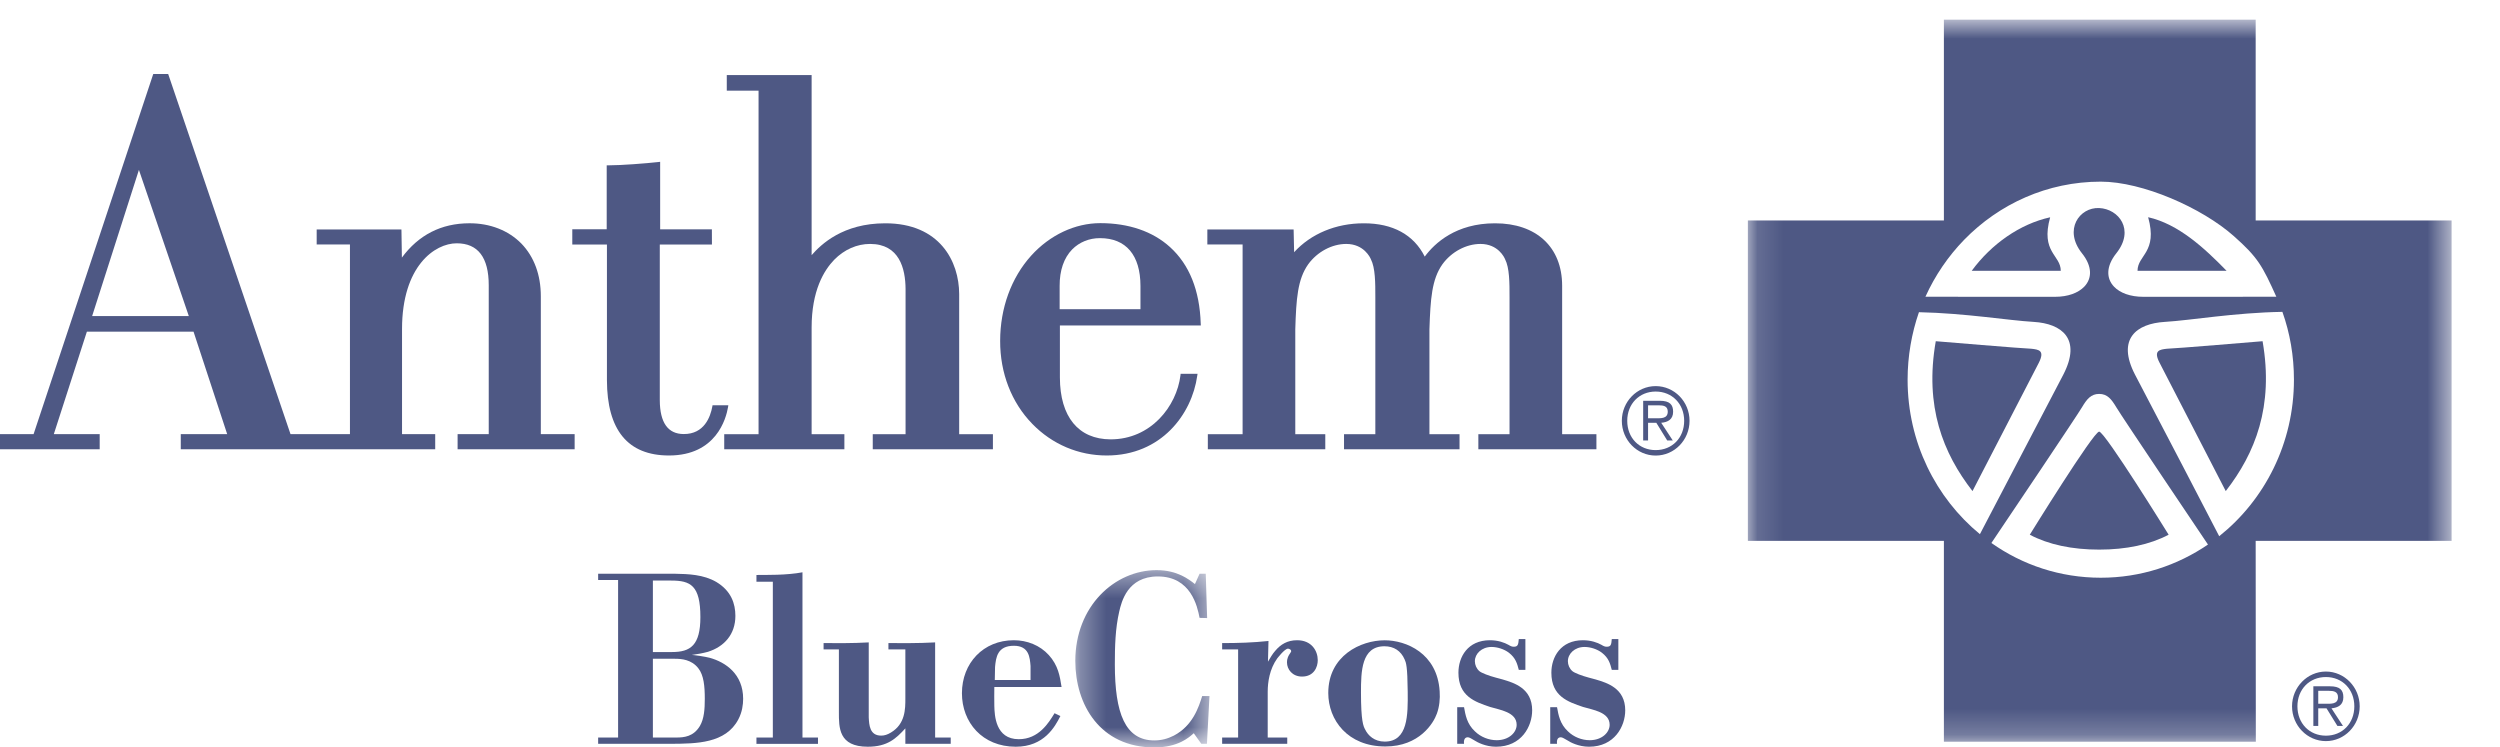 <?xml version="1.0" encoding="UTF-8"?>
<svg width="97px" height="29px" viewBox="0 0 97 29" version="1.1" xmlns="http://www.w3.org/2000/svg" xmlns:xlink="http://www.w3.org/1999/xlink">
    <!-- Generator: sketchtool 59.1 (101010) - https://sketch.com -->
    <title>2F34865E-2DAF-4A29-8A4B-6EB406515901</title>
    <desc>Created with sketchtool.</desc>
    <defs>
        <polygon id="path-1" points="1.13 0.764 28.435 0.764 28.435 28.78 1.13 28.78"></polygon>
        <polygon id="path-3" points="1.306 1.407 6.512 1.407 6.512 8.286 1.306 8.286"></polygon>
    </defs>
    <g id="Asset-Artboard-Page" stroke="none" stroke-width="1" fill="none" fill-rule="evenodd">
        <g id="Logos/QHP/mono/Anthem">
            <g id="Group">
                <g id="Group-32" transform="translate(66.687, 0)">
                    <mask id="mask-2" fill="white">
                        <use xlink:href="#path-1"></use>
                    </mask>
                    <g id="Clip-31"></g>
                    <path d="M19.418,20.805 C19.323,20.608 16.886,15.935 16.153,14.539 C15.427,13.14 16.219,12.556 17.299,12.49 C18.317,12.43 19.996,12.132 21.87,12.1 C22.163,12.923 22.318,13.807 22.318,14.733 C22.318,17.198 21.185,19.398 19.418,20.805 L19.418,20.805 Z M14.823,22.416 C13.249,22.416 11.786,21.921 10.579,21.068 C11.214,20.129 13.926,16.092 14.093,15.804 C14.283,15.483 14.445,15.284 14.76,15.284 C15.076,15.284 15.235,15.483 15.427,15.804 C15.615,16.129 18.982,21.128 18.982,21.128 C17.794,21.94 16.367,22.416 14.823,22.416 L14.823,22.416 Z M7.328,14.733 C7.328,13.818 7.485,12.929 7.768,12.113 C9.595,12.154 11.226,12.432 12.226,12.49 C13.301,12.556 14.093,13.14 13.368,14.539 C12.709,15.794 10.612,19.802 10.133,20.726 C8.421,19.317 7.328,17.155 7.328,14.733 L7.328,14.733 Z M9.522,9.304 C10.878,7.912 12.752,7.048 14.823,7.048 C16.44,7.048 18.747,8.061 19.986,9.161 C20.92,9.99 21.092,10.311 21.635,11.514 L16.472,11.516 C15.971,11.516 15.567,11.367 15.336,11.121 C15.037,10.808 15.017,10.34 15.427,9.826 C16.153,8.915 15.52,8.105 14.76,8.072 C13.996,8.038 13.368,8.915 14.093,9.826 C14.504,10.34 14.484,10.808 14.184,11.121 C13.948,11.367 13.55,11.516 13.049,11.516 L8.019,11.514 C8.393,10.688 8.902,9.942 9.522,9.304 L9.522,9.304 Z M28.435,8.554 L20.833,8.554 L20.833,0.764 L8.736,0.764 L8.736,8.554 L1.13,8.554 L1.13,20.985 L8.736,20.985 L8.736,28.78 L20.839,28.78 L20.833,20.985 L28.435,20.985 L28.435,8.554 Z" id="Fill-30" fill="#4E5884" mask="url(#mask-2)"></path>
                </g>
                <path d="M25.332,25.56 L25.332,28.616 L26.243,28.616 C26.544,28.616 26.908,28.581 27.156,28.168 C27.32,27.889 27.346,27.514 27.346,27.114 C27.346,26.638 27.31,26.196 27.092,25.925 C26.827,25.589 26.445,25.56 26.18,25.56 L25.332,25.56 Z M25.332,22.526 L25.332,25.299 L26.079,25.299 C26.791,25.299 27.175,25.036 27.175,23.943 C27.175,22.712 26.791,22.526 26.043,22.526 L25.332,22.526 Z M23.208,22.261 L26.18,22.261 C26.71,22.271 27.292,22.29 27.793,22.58 C28.369,22.926 28.533,23.419 28.533,23.897 C28.533,24.618 28.094,25.094 27.466,25.291 C27.265,25.345 27.053,25.384 26.845,25.411 C27.084,25.438 27.31,25.469 27.53,25.521 C28.159,25.693 28.834,26.159 28.834,27.114 C28.834,27.336 28.797,27.628 28.65,27.907 C28.159,28.852 27.009,28.852 26.051,28.86 L23.208,28.86 L23.208,28.616 L23.982,28.616 L23.982,22.503 L23.208,22.503 L23.208,22.261 Z" id="Fill-1" fill="#4E5884"></path>
                <path d="M29.35,22.309 C29.523,22.309 29.822,22.309 30.152,22.3 C30.481,22.29 30.845,22.261 31.136,22.205 L31.136,28.616 L31.738,28.616 L31.738,28.861 L29.35,28.861 L29.35,28.616 L29.986,28.616 L29.986,22.572 L29.35,22.572 L29.35,22.309 Z" id="Fill-3" fill="#4E5884"></path>
                <path d="M34.471,24.952 C34.992,24.952 35.592,24.963 36.283,24.925 L36.283,28.617 L36.888,28.617 L36.888,28.859 L35.128,28.859 L35.128,28.261 C34.772,28.646 34.444,28.973 33.671,28.973 C32.537,28.973 32.549,28.234 32.549,27.627 L32.549,25.197 L31.955,25.197 L31.955,24.952 C32.549,24.952 33.032,24.963 33.707,24.925 L33.707,27.834 C33.723,28.13 33.741,28.542 34.19,28.542 C34.315,28.542 34.434,28.505 34.572,28.42 C35.128,28.084 35.128,27.504 35.128,27.103 L35.128,25.197 L34.471,25.197 L34.471,24.952 Z" id="Fill-5" fill="#4E5884"></path>
                <path d="M39.985,25.841 C39.958,25.516 39.932,25.056 39.338,25.056 C38.699,25.056 38.643,25.504 38.608,25.879 L38.598,26.384 L39.985,26.384 L39.985,25.841 Z M41.143,27.782 C40.934,28.197 40.514,28.973 39.411,28.973 C38.115,28.973 37.323,28.029 37.323,26.898 C37.323,25.728 38.152,24.841 39.338,24.841 C39.849,24.841 40.35,25.036 40.696,25.419 C41.06,25.823 41.122,26.233 41.189,26.656 L38.58,26.656 C38.58,26.898 38.572,27.14 38.58,27.393 C38.59,27.749 38.619,28.681 39.528,28.681 C40.304,28.681 40.688,28.048 40.916,27.673 L41.143,27.782 Z" id="Fill-7" fill="#4E5884"></path>
                <g id="Group-11" transform="translate(40.416, 20.714)">
                    <mask id="mask-4" fill="white">
                        <use xlink:href="#path-3"></use>
                    </mask>
                    <g id="Clip-10"></g>
                    <path d="M6.421,3.267 L6.128,3.259 C6.041,2.809 5.793,1.652 4.507,1.652 C3.323,1.652 3.095,2.652 3.012,3.006 C2.856,3.679 2.84,4.369 2.84,5.061 C2.84,6.959 3.24,8.015 4.372,8.015 C4.635,8.015 4.891,7.951 5.128,7.829 C5.865,7.445 6.094,6.724 6.229,6.294 L6.512,6.294 L6.413,8.145 L6.195,8.145 L5.902,7.735 C5.73,7.891 5.302,8.286 4.372,8.286 C2.264,8.286 1.306,6.623 1.306,4.931 C1.306,2.799 2.84,1.407 4.461,1.407 C5.263,1.407 5.712,1.763 5.948,1.948 L6.128,1.546 L6.367,1.546 L6.421,3.267 Z" id="Fill-9" fill="#4E5884" mask="url(#mask-4)"></path>
                </g>
                <path d="M47.419,24.952 C48.021,24.952 48.623,24.934 49.217,24.87 L49.197,25.673 C49.288,25.522 49.369,25.375 49.478,25.253 C49.69,25 49.953,24.841 50.327,24.841 C50.892,24.841 51.129,25.253 51.129,25.617 C51.129,25.878 50.983,26.251 50.519,26.251 C50.145,26.251 49.935,25.972 49.935,25.702 C49.935,25.532 49.999,25.429 50.052,25.354 C50.072,25.319 50.098,25.292 50.098,25.261 C50.098,25.213 50.034,25.168 49.973,25.168 C49.844,25.168 49.553,25.551 49.553,25.551 C49.26,25.963 49.187,26.465 49.187,26.842 L49.187,28.617 L49.945,28.617 L49.945,28.859 L47.419,28.859 L47.419,28.617 L48.039,28.617 L48.039,25.197 L47.419,25.197 L47.419,24.952 Z" id="Fill-12" fill="#4E5884"></path>
                <path d="M54.501,25.589 C54.356,25.251 54.081,25.075 53.717,25.075 C52.822,25.075 52.806,26.048 52.806,26.871 C52.806,27.981 52.897,28.178 52.97,28.308 C53.079,28.534 53.323,28.774 53.727,28.774 C54.629,28.774 54.629,27.749 54.619,26.831 C54.609,25.841 54.556,25.711 54.501,25.589 M55.75,27.691 C55.621,28.056 55.073,28.963 53.752,28.963 C52.287,28.963 51.537,27.935 51.537,26.889 C51.537,25.439 52.796,24.843 53.727,24.843 C54.556,24.843 55.769,25.344 55.859,26.823 C55.88,27.113 55.849,27.422 55.75,27.691" id="Fill-14" fill="#4E5884"></path>
                <path d="M59.185,25.99 L58.929,25.99 C58.866,25.748 58.809,25.532 58.547,25.327 C58.363,25.187 58.098,25.102 57.872,25.102 C57.49,25.102 57.225,25.365 57.225,25.655 C57.225,25.796 57.288,25.943 57.397,26.038 C57.48,26.112 57.779,26.224 58.036,26.291 L58.31,26.365 C58.747,26.496 59.448,26.703 59.448,27.56 C59.448,28.178 59.04,28.973 58.044,28.973 C57.625,28.973 57.298,28.785 57.241,28.747 C57.096,28.664 57.015,28.606 56.95,28.606 C56.787,28.606 56.795,28.795 56.805,28.859 L56.54,28.859 L56.54,27.44 L56.805,27.44 C56.859,27.739 56.914,28.084 57.225,28.374 C57.451,28.598 57.771,28.72 58.072,28.72 C58.547,28.72 58.846,28.42 58.846,28.122 C58.846,27.627 58.189,27.544 57.817,27.43 C57.233,27.233 56.587,27.02 56.587,26.102 C56.587,25.487 56.95,24.841 57.809,24.841 C58.128,24.841 58.373,24.934 58.527,25.019 C58.62,25.075 58.664,25.093 58.737,25.093 C58.9,25.093 58.911,25 58.929,24.795 L59.185,24.795 L59.185,25.99 Z" id="Fill-16" fill="#4E5884"></path>
                <path d="M62.792,25.99 L62.537,25.99 C62.475,25.748 62.418,25.532 62.155,25.327 C61.974,25.187 61.707,25.102 61.48,25.102 C61.098,25.102 60.834,25.365 60.834,25.655 C60.834,25.796 60.896,25.943 61.006,26.038 C61.088,26.112 61.389,26.224 61.644,26.291 L61.919,26.365 C62.355,26.496 63.059,26.703 63.059,27.56 C63.059,28.178 62.646,28.973 61.654,28.973 C61.236,28.973 60.904,28.785 60.852,28.747 C60.704,28.664 60.622,28.606 60.559,28.606 C60.393,28.606 60.403,28.795 60.413,28.859 L60.149,28.859 L60.149,27.44 L60.413,27.44 C60.468,27.739 60.523,28.084 60.834,28.374 C61.06,28.598 61.379,28.72 61.68,28.72 C62.155,28.72 62.454,28.42 62.454,28.122 C62.454,27.627 61.8,27.544 61.424,27.43 C60.842,27.233 60.193,27.02 60.193,26.102 C60.193,25.487 60.559,24.841 61.418,24.841 C61.735,24.841 61.984,24.934 62.135,25.019 C62.226,25.075 62.273,25.093 62.345,25.093 C62.511,25.093 62.519,25 62.537,24.795 L62.792,24.795 L62.792,25.99 Z" id="Fill-18" fill="#4E5884"></path>
                <path d="M89.948,27.305 L89.948,26.804 L90.36,26.804 C90.542,26.804 90.714,26.833 90.714,27.05 C90.714,27.336 90.423,27.305 90.211,27.305 L89.948,27.305 Z M89.948,27.483 L90.269,27.483 L90.692,28.167 L90.908,28.167 L90.461,27.483 C90.72,27.458 90.922,27.351 90.922,27.052 C90.922,26.777 90.793,26.628 90.401,26.628 L89.758,26.628 L89.758,28.167 L89.948,28.167 L89.948,27.483 Z M90.245,28.755 C90.968,28.755 91.556,28.15 91.556,27.405 C91.556,26.665 90.968,26.056 90.245,26.056 C89.522,26.056 88.931,26.665 88.931,27.405 C88.931,28.15 89.522,28.755 90.245,28.755 L90.245,28.755 Z M90.245,28.544 C89.606,28.544 89.14,28.067 89.14,27.405 C89.14,26.748 89.606,26.269 90.245,26.269 C90.884,26.269 91.348,26.748 91.348,27.405 C91.348,28.067 90.884,28.544 90.245,28.544 L90.245,28.544 Z" id="Fill-20" fill="#4E5884"></path>
                <path d="M81.447,16.747 C81.227,16.747 78.756,20.747 78.756,20.747 C79.481,21.132 80.4,21.325 81.447,21.325 C82.494,21.325 83.414,21.132 84.143,20.747 C84.143,20.747 81.67,16.747 81.447,16.747" id="Fill-22" fill="#4E5884"></path>
                <path d="M86.392,10.508 C85.523,9.615 84.52,8.692 83.348,8.428 C83.728,9.794 82.936,9.891 82.936,10.508 L86.392,10.508 Z" id="Fill-24" fill="#4E5884"></path>
                <path d="M79.546,8.431 C78.372,8.689 77.264,9.47 76.502,10.508 L79.958,10.508 C79.958,9.891 79.166,9.794 79.546,8.431" id="Fill-26" fill="#4E5884"></path>
                <path d="M78.817,13.531 C78.596,13.531 75.108,13.239 75.108,13.239 C74.664,15.772 75.393,17.589 76.533,19.054 C76.533,19.054 78.849,14.569 79.103,14.082 C79.352,13.595 79.103,13.564 78.817,13.531" id="Fill-28" fill="#4E5884"></path>
                <path d="M84.076,13.531 C83.795,13.564 83.538,13.595 83.795,14.082 C84.045,14.569 86.359,19.054 86.359,19.054 C87.499,17.589 88.229,15.772 87.788,13.239 C87.788,13.239 84.3,13.531 84.076,13.531" id="Fill-33" fill="#4E5884"></path>
                <path d="M44.25,11.997 L41.114,11.997 L41.114,11.088 C41.112,10.491 41.28,10.006 41.599,9.679 C41.878,9.395 42.264,9.238 42.68,9.24 C43.69,9.24 44.248,9.901 44.25,11.092 L44.25,11.997 Z M45.396,9.586 C44.725,8.977 43.791,8.658 42.692,8.658 C41.714,8.658 40.736,9.116 40.01,9.919 C39.236,10.777 38.808,11.951 38.806,13.225 C38.802,14.476 39.247,15.62 40.055,16.448 C40.825,17.24 41.851,17.675 42.945,17.673 C45.059,17.671 46.245,16.069 46.453,14.58 L46.465,14.503 L46.388,14.503 L45.867,14.503 L45.808,14.503 L45.802,14.563 C45.653,15.767 44.652,17.049 43.09,17.047 C41.843,17.043 41.126,16.171 41.124,14.646 L41.124,12.627 L46.524,12.627 L46.592,12.627 L46.588,12.556 C46.548,11.264 46.146,10.265 45.396,9.586 L45.396,9.586 Z" id="Fill-35" fill="#4E5884"></path>
                <path d="M28.259,15.724 L28.182,15.724 L27.701,15.724 L27.647,15.724 L27.637,15.778 C27.564,16.178 27.321,16.845 26.531,16.841 C25.915,16.841 25.604,16.399 25.6,15.531 L25.6,9.487 L27.556,9.487 L27.623,9.487 L27.623,9.423 L27.621,8.963 L27.621,8.897 L27.554,8.897 L25.614,8.897 L25.614,6.353 L25.614,6.278 L25.541,6.287 C25.068,6.34 24.106,6.415 23.607,6.415 L23.54,6.415 L23.54,6.483 L23.54,8.895 L22.271,8.895 L22.205,8.895 L22.205,8.961 L22.205,9.423 L22.205,9.489 L22.271,9.489 L23.549,9.489 L23.549,14.75 C23.553,16.687 24.361,17.673 25.957,17.673 C27.788,17.673 28.172,16.242 28.247,15.801 L28.259,15.724 Z" id="Fill-37" fill="#4E5884"></path>
                <path d="M5.39,6.592 L7.326,12.263 L3.575,12.263 L5.39,6.592 Z M20.984,16.845 L20.984,11.495 C20.984,10.666 20.724,9.962 20.229,9.45 C19.729,8.941 19.016,8.661 18.216,8.663 C17.12,8.663 16.241,9.117 15.593,9.995 L15.577,8.966 L15.575,8.902 L15.51,8.902 L12.353,8.902 L12.287,8.902 L12.287,8.968 L12.287,9.419 L12.287,9.486 L12.353,9.486 L13.578,9.486 L13.578,16.845 L11.272,16.845 L6.541,2.917 L6.525,2.872 L6.479,2.872 L5.996,2.872 L5.947,2.872 L5.931,2.917 L1.303,16.845 L0.067,16.845 L-5.59996494e-13,16.845 L-5.59996494e-13,16.914 L-5.59996494e-13,17.363 L-5.59996494e-13,17.432 L0.067,17.432 L3.801,17.432 L3.868,17.432 L3.868,17.363 L3.868,16.914 L3.868,16.845 L3.801,16.845 L2.088,16.845 L3.371,12.868 L7.509,12.868 L8.815,16.845 L7.079,16.845 L7.014,16.845 L7.014,16.914 L7.014,17.363 L7.014,17.432 L7.079,17.432 L16.819,17.432 L16.886,17.432 L16.886,17.363 L16.886,16.912 L16.886,16.845 L16.819,16.845 L15.599,16.845 L15.599,12.761 C15.601,10.325 16.87,9.44 17.721,9.44 C18.545,9.44 18.963,9.989 18.963,11.068 L18.963,16.845 L17.822,16.845 L17.755,16.845 L17.755,16.912 L17.755,17.363 L17.755,17.432 L17.822,17.432 L22.231,17.432 L22.296,17.432 L22.296,17.363 L22.296,16.912 L22.296,16.845 L22.231,16.845 L20.984,16.845 Z" id="Fill-39" fill="#4E5884"></path>
                <path d="M37.216,16.846 L37.216,11.41 C37.214,10.143 36.462,8.661 34.346,8.664 C32.707,8.664 31.857,9.48 31.491,9.9 L31.491,2.98 L31.491,2.913 L31.426,2.913 L28.266,2.913 L28.199,2.913 L28.199,2.98 L28.199,3.452 L28.199,3.518 L28.266,3.518 L29.432,3.518 L29.432,16.846 L28.167,16.846 L28.1,16.846 L28.1,16.912 L28.1,17.364 L28.1,17.432 L28.167,17.432 L32.699,17.432 L32.762,17.432 L32.762,17.364 L32.762,16.912 L32.762,16.846 L32.699,16.846 L31.491,16.846 L31.491,12.707 C31.491,11.278 31.968,10.491 32.368,10.078 C32.756,9.683 33.251,9.463 33.762,9.465 C34.892,9.465 35.132,10.416 35.136,11.216 L35.136,16.846 L33.93,16.846 L33.863,16.846 L33.863,16.912 L33.863,17.364 L33.863,17.432 L33.93,17.432 L38.461,17.432 L38.525,17.432 L38.525,17.364 L38.525,16.912 L38.525,16.846 L38.461,16.846 L37.216,16.846 Z" id="Fill-41" fill="#4E5884"></path>
                <path d="M61.876,16.846 L60.611,16.846 L60.611,11.083 C60.609,9.587 59.609,8.661 58.004,8.664 C56.491,8.664 55.664,9.436 55.28,9.956 C54.856,9.111 54.044,8.661 52.91,8.664 C51.827,8.664 50.857,9.076 50.212,9.786 L50.194,8.966 L50.192,8.902 L50.127,8.902 L46.908,8.902 L46.845,8.902 L46.845,8.968 L46.845,9.42 L46.845,9.486 L46.908,9.486 L48.213,9.486 L48.213,16.846 L46.93,16.846 L46.864,16.846 L46.864,16.912 L46.864,17.364 L46.864,17.432 L46.93,17.432 L51.352,17.432 L51.421,17.432 L51.421,17.364 L51.421,16.912 L51.421,16.846 L51.352,16.846 L50.257,16.846 L50.257,12.779 C50.293,11.597 50.345,10.836 50.76,10.252 C51.113,9.768 51.681,9.465 52.235,9.465 C52.922,9.465 53.164,9.995 53.189,10.056 C53.363,10.391 53.363,10.973 53.363,11.537 L53.363,16.846 L52.215,16.846 L52.148,16.846 L52.148,16.912 L52.148,17.364 L52.148,17.432 L52.215,17.432 L56.564,17.432 L56.63,17.432 L56.63,17.364 L56.63,16.912 L56.63,16.846 L56.564,16.846 L55.462,16.846 L55.462,12.779 C55.501,11.597 55.553,10.836 55.967,10.252 C56.321,9.768 56.887,9.465 57.443,9.465 C58.13,9.465 58.372,9.995 58.396,10.056 C58.57,10.391 58.57,10.973 58.57,11.537 L58.57,16.846 L57.426,16.846 L57.36,16.846 L57.36,16.912 L57.36,17.364 L57.36,17.432 L57.426,17.432 L61.876,17.432 L61.941,17.432 L61.941,17.364 L61.941,16.912 L61.941,16.846 L61.876,16.846 Z" id="Fill-43" fill="#4E5884"></path>
                <path d="M63.945,16.228 L63.945,15.726 L64.356,15.726 C64.54,15.726 64.709,15.753 64.709,15.971 C64.709,16.261 64.418,16.228 64.208,16.228 L63.945,16.228 Z M63.945,16.404 L64.265,16.404 L64.687,17.089 L64.903,17.089 L64.455,16.404 C64.715,16.383 64.917,16.271 64.917,15.975 C64.917,15.7 64.788,15.55 64.398,15.55 L63.755,15.55 L63.755,17.089 L63.945,17.089 L63.945,16.404 Z M64.24,17.676 C64.966,17.676 65.554,17.073 65.554,16.327 C65.554,15.586 64.966,14.981 64.24,14.981 C63.517,14.981 62.927,15.586 62.927,16.327 C62.927,17.073 63.517,17.676 64.24,17.676 L64.24,17.676 Z M64.24,17.464 C63.602,17.464 63.137,16.99 63.137,16.327 C63.137,15.673 63.602,15.192 64.24,15.192 C64.879,15.192 65.346,15.673 65.346,16.327 C65.346,16.99 64.879,17.464 64.24,17.464 L64.24,17.464 Z" id="Fill-45" fill="#4E5884"></path>
            </g>
        </g>
    </g>
</svg>